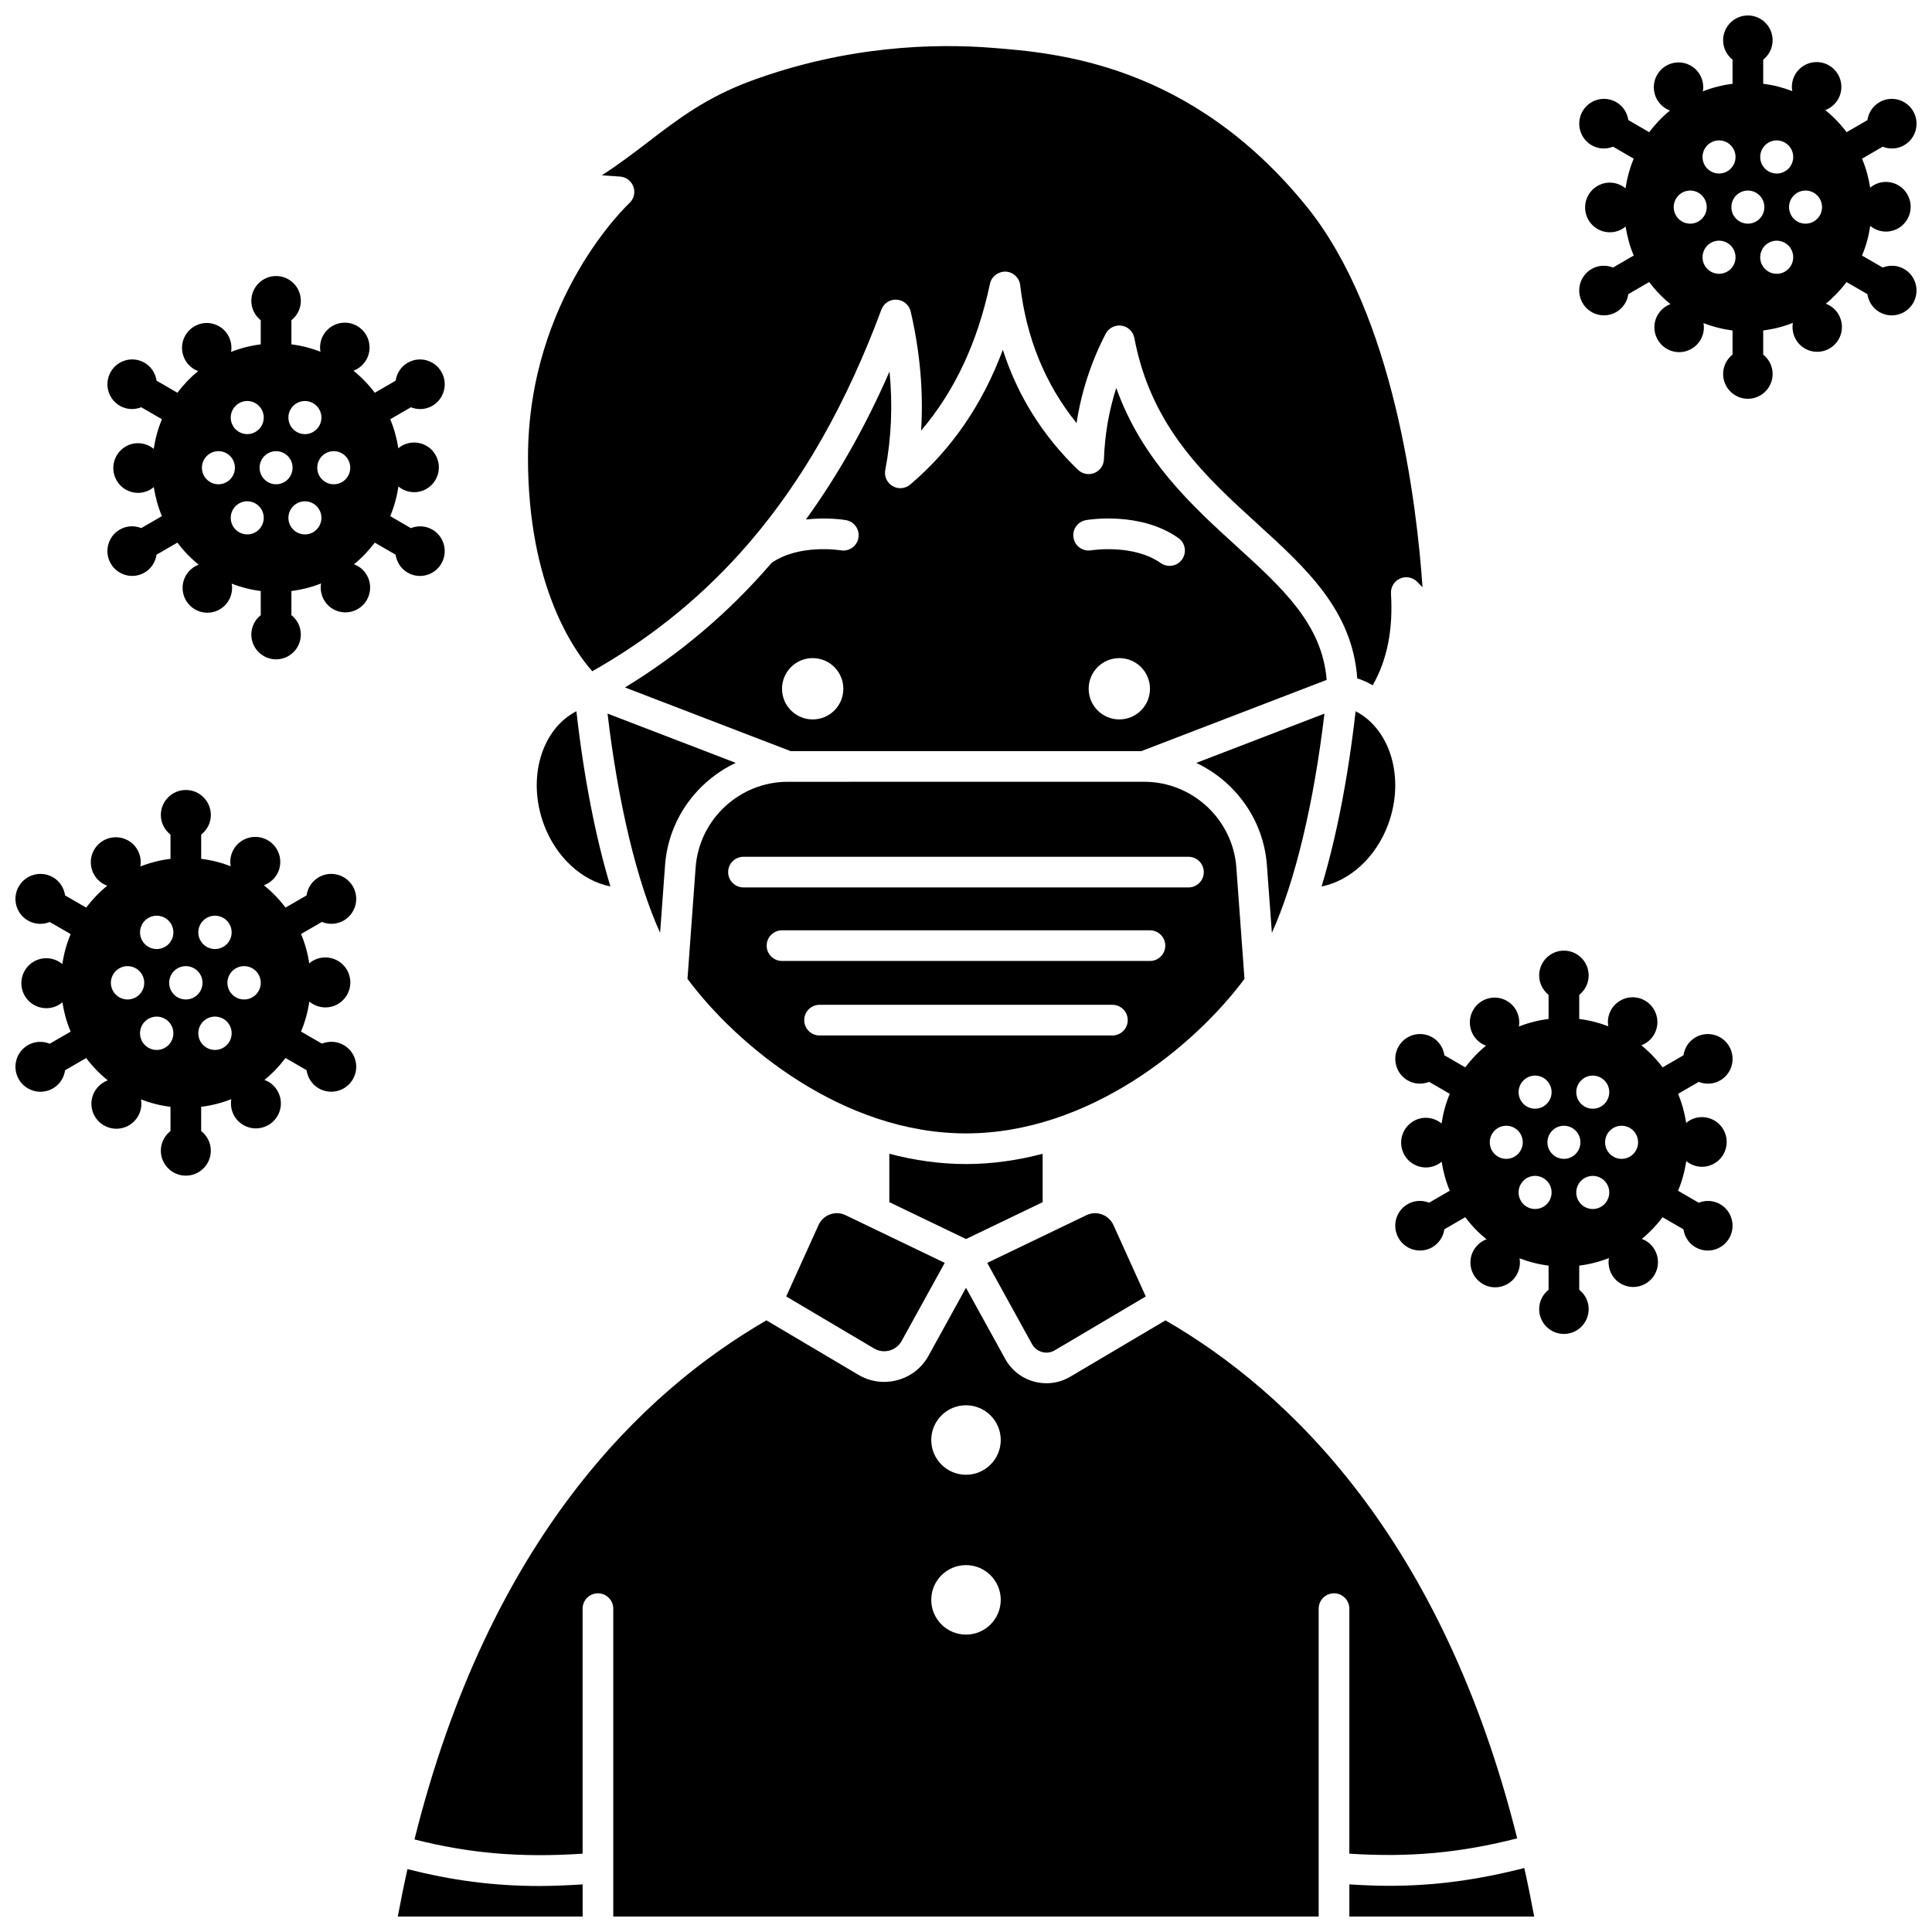 <?xml version="1.0" encoding="UTF-8"?>
<!-- Uploaded to: SVG Repo, www.svgrepo.com, Generator: SVG Repo Mixer Tools -->
<svg width="800px" height="800px" version="1.1" viewBox="144 144 512 512" xmlns="http://www.w3.org/2000/svg">
 <defs>
  <clipPath id="e">
   <path d="m501 639h50v12.902h-50z"/>
  </clipPath>
  <clipPath id="d">
   <path d="m249 639h50v12.902h-50z"/>
  </clipPath>
  <clipPath id="c">
   <path d="m253 485h294v166.9h-294z"/>
  </clipPath>
  <clipPath id="b">
   <path d="m562 148.09h89.902v101.91h-89.902z"/>
  </clipPath>
  <clipPath id="a">
   <path d="m148.09 353h90.906v103h-90.906z"/>
  </clipPath>
 </defs>
 <path d="m366.8 289.84c-0.105-0.012-10.961-1.777-18.312 3.324-11.281 13.105-24.199 24.078-38.859 33.02l43.887 16.867 92.969-0.004 49.094-18.867c-1.172-14.723-11.68-24.309-23.754-35.301-11.902-10.836-25.133-22.883-32.008-42.059-1.945 6.066-3.039 12.387-3.262 18.898-0.059 1.605-1.047 3.027-2.535 3.629-1.488 0.598-3.188 0.273-4.344-0.84-9.352-9.012-16.012-19.664-19.914-31.801-5.379 14.461-13.598 26.422-24.543 35.703-1.316 1.117-3.195 1.281-4.676 0.41-1.488-0.871-2.266-2.586-1.938-4.277 1.617-8.367 1.996-17.102 1.133-26.098-6.356 14.562-13.742 27.605-22.168 39.227 5.731-0.648 10.285 0.109 10.617 0.168 2.211 0.387 3.688 2.492 3.305 4.699-0.387 2.203-2.469 3.691-4.691 3.301zm-7.43 44.816c-4.488 0-8.125-3.637-8.125-8.125 0-4.488 3.637-8.125 8.125-8.125 4.488 0 8.125 3.637 8.125 8.125 0.004 4.488-3.633 8.125-8.125 8.125zm81.262 0c-4.488 0-8.125-3.637-8.125-8.125 0-4.488 3.637-8.125 8.125-8.125 4.488 0 8.125 3.637 8.125 8.125 0 4.488-3.637 8.125-8.125 8.125zm-8.832-52.824c0.586-0.094 14.355-2.394 24.484 4.746 1.836 1.293 2.273 3.828 0.984 5.66-0.793 1.125-2.047 1.723-3.324 1.723-0.809 0-1.625-0.238-2.336-0.742-7.301-5.141-18.309-3.402-18.414-3.379-2.223 0.367-4.316-1.098-4.699-3.309-0.391-2.215 1.094-4.312 3.305-4.699z"/>
 <path d="m288.11 362.43c3.238 8.805 10.195 15.02 17.656 16.488-3.918-12.957-7.023-28.816-9.016-46.434-9.219 4.746-13.141 17.715-8.641 29.945z"/>
 <path d="m481.06 391.21c6.113-13.465 11.113-34.238 13.93-58.09l-33.977 13.059c10.355 4.883 17.848 15.051 18.73 27.102z"/>
 <g clip-path="url(#e)">
  <path d="m512.11 643.76c-3.402 0-6.918-0.156-10.52-0.379v8.52h48.988c-0.82-4.379-1.688-8.688-2.625-12.855-12.344 3.144-23.629 4.715-35.844 4.715z"/>
 </g>
 <g clip-path="url(#d)">
  <path d="m251.98 639.34c-0.914 4.074-1.758 8.285-2.562 12.562h48.988v-8.52c-3.957 0.25-7.805 0.426-11.488 0.426-12.145 0-23.156-1.488-34.938-4.469z"/>
 </g>
 <g clip-path="url(#c)">
  <path d="m501.59 635.24c15.922 1.031 29.348-0.191 44.484-4.059-19.863-79.461-60.453-118.35-93.211-137.27l-25.207 14.918c-1.949 1.156-4.121 1.746-6.324 1.746-1.102 0-2.207-0.148-3.305-0.445-3.281-0.895-5.996-3.027-7.637-6.008l-10.395-18.844-9.93 18.008c-1.762 3.203-4.676 5.492-8.207 6.457-1.18 0.32-2.367 0.48-3.555 0.48-2.367 0-4.699-0.633-6.797-1.871l-24.391-14.441c-32.801 18.945-73.434 57.906-93.273 137.56 14.711 3.727 28.16 4.859 44.555 3.773v-64.934c0-2.242 1.82-4.062 4.062-4.062 2.242 0 4.062 1.82 4.062 4.062v81.59h186.94v-81.594c0-2.242 1.82-4.062 4.062-4.062 2.242 0 4.062 1.82 4.062 4.062v64.934zm-101.59-58.055c-5.086 0-9.207-4.125-9.207-9.207s4.125-9.207 9.207-9.207 9.207 4.125 9.207 9.207c0 5.086-4.121 9.207-9.207 9.207zm0-42.359c-5.086 0-9.207-4.125-9.207-9.207 0-5.082 4.125-9.207 9.207-9.207s9.207 4.125 9.207 9.207c0 5.082-4.121 9.207-9.207 9.207z"/>
 </g>
 <path d="m320.25 373.27c0.883-12.051 8.375-22.215 18.73-27.102l-33.977-13.059c2.816 23.855 7.816 44.629 13.93 58.09z"/>
 <path d="m511.89 362.43c4.496-12.234 0.578-25.203-8.641-29.945-1.992 17.621-5.098 33.48-9.016 46.438 7.453-1.469 14.422-7.688 17.656-16.492z"/>
 <path d="m473.8 403.41-2.16-29.543c-0.93-12.723-11.645-22.684-24.398-22.688h-0.008-0.012l-94.453 0.004h-0.012-0.008c-12.754 0.004-23.469 9.965-24.398 22.684l-2.16 29.543c13.246 17.82 41.285 40.953 73.809 40.953 32.523 0 60.559-23.129 73.801-40.953zm-35 15h-77.613c-2.242 0-4.062-1.82-4.062-4.062s1.82-4.062 4.062-4.062h77.613c2.242 0 4.062 1.82 4.062 4.062 0.004 2.242-1.816 4.062-4.062 4.062zm9.949-19.742h-97.512c-2.242 0-4.062-1.82-4.062-4.062 0-2.242 1.82-4.062 4.062-4.062h97.512c2.242 0 4.062 1.82 4.062 4.062 0 2.242-1.82 4.062-4.062 4.062zm10.207-19.488h-117.93c-2.242 0-4.062-1.82-4.062-4.062 0-2.242 1.82-4.062 4.062-4.062h117.93c2.242 0 4.062 1.82 4.062 4.062 0 2.242-1.82 4.062-4.062 4.062z"/>
 <path d="m420.31 462.59 0.004-12.828c-6.523 1.711-13.32 2.723-20.316 2.723s-13.789-1.012-20.316-2.727l-0.004 12.824 20.324 9.773z"/>
 <path d="m363.96 465.83c-1.359 0.496-2.441 1.496-3.039 2.816l-8.566 18.926 23.289 13.789c1.238 0.73 2.691 0.93 4.07 0.547 1.391-0.379 2.535-1.281 3.231-2.539l11.414-20.695-26.266-12.633c-1.301-0.633-2.766-0.707-4.133-0.211z"/>
 <path d="m283.92 265.31c0 34.047 12.258 51.191 17.039 56.578 16.039-9.078 29.801-20.34 41.641-34.125 0.008-0.016 0.023-0.023 0.031-0.039 14.273-16.625 25.75-36.938 34.945-61.668 0.625-1.688 2.258-2.762 4.07-2.637 1.789 0.117 3.297 1.395 3.699 3.141 2.488 10.797 3.41 21.359 2.754 31.547 8.848-10.34 14.973-23.379 18.25-38.906 0.414-1.945 2.211-3.277 4.164-3.219 1.992 0.094 3.621 1.613 3.848 3.59 1.621 13.996 6.637 26.25 14.934 36.539 1.273-8.258 3.852-16.18 7.715-23.652 0.797-1.539 2.5-2.398 4.195-2.156 1.715 0.25 3.082 1.562 3.406 3.266 4.473 23.633 18.809 36.688 32.676 49.312 12.898 11.746 25.109 22.891 26.398 40.902 0.402 0.133 0.816 0.25 1.195 0.406 1.012 0.402 1.969 0.883 2.902 1.406 3.828-6.715 5.426-14.707 4.84-24.316-0.102-1.699 0.863-3.277 2.418-3.965 1.547-0.688 3.371-0.332 4.555 0.891l1.387 1.43c-1.5-21.84-7.438-72.262-30.801-101.02-30.758-37.859-66.352-40.629-83.461-41.957-14.984-1.168-38.172-0.598-63.594 8.738-11.902 4.375-19.383 10.105-27.312 16.176-3.867 2.961-7.809 5.977-12.332 8.883l4.836 0.336c1.621 0.113 3.016 1.188 3.551 2.719s0.102 3.242-1.098 4.34c-0.262 0.242-26.852 25.055-26.852 67.457z"/>
 <path d="m420.17 502.3c1.133 0.316 2.328 0.148 3.348-0.449l24.117-14.277-8.566-18.926c-0.598-1.316-1.68-2.316-3.039-2.812-1.371-0.5-2.832-0.422-4.137 0.207l-26.266 12.633 11.875 21.539c0.582 1.027 1.527 1.773 2.668 2.086z"/>
 <g clip-path="url(#b)">
  <path d="m648.62 215.29c-1.805-1.043-3.887-1.105-5.688-0.391l-5.477-3.172c1.047-2.473 1.762-5.121 2.18-7.859 2.051 1.691 4.996 2.039 7.43 0.629 3.137-1.816 4.211-5.844 2.402-8.992s-5.82-4.227-8.957-2.41c-0.324 0.191-0.617 0.414-0.898 0.648-0.422-2.68-1.129-5.266-2.152-7.695l5.477-3.172c1.801 0.715 3.879 0.652 5.688-0.391 3.137-1.816 4.211-5.844 2.402-8.992-1.809-3.148-5.82-4.227-8.957-2.41-1.805 1.043-2.898 2.828-3.18 4.746l-5.523 3.199c-1.641-2.172-3.531-4.144-5.648-5.848 2.488-0.938 4.262-3.324 4.262-6.148 0-3.637-2.938-6.582-6.559-6.582-3.621 0-6.559 2.945-6.559 6.582 0 0.383 0.047 0.75 0.113 1.113-2.441-0.945-5.023-1.609-7.703-1.945l-0.004-6.387c1.508-1.207 2.496-3.043 2.496-5.133 0-3.637-2.938-6.582-6.559-6.582-3.621 0-6.559 2.945-6.559 6.582 0 2.086 0.988 3.926 2.496 5.133v6.394c-2.738 0.34-5.367 1.023-7.859 2 0.434-2.629-0.734-5.371-3.168-6.781-3.137-1.816-7.148-0.738-8.957 2.41-1.812 3.148-0.734 7.176 2.402 8.992 0.324 0.188 0.668 0.328 1.004 0.453-2.062 1.68-3.906 3.621-5.512 5.746l-5.523-3.199c-0.285-1.922-1.379-3.703-3.18-4.746-3.137-1.816-7.148-0.738-8.957 2.41-1.812 3.148-0.734 7.176 2.402 8.992 1.805 1.043 3.887 1.105 5.688 0.391l5.477 3.172c-1.047 2.473-1.762 5.121-2.18 7.859-2.051-1.691-4.996-2.039-7.43-0.629-3.137 1.816-4.211 5.844-2.402 8.992 1.812 3.148 5.82 4.231 8.957 2.41 0.324-0.191 0.617-0.414 0.898-0.648 0.422 2.68 1.129 5.266 2.152 7.695l-5.477 3.172c-1.801-0.715-3.879-0.652-5.688 0.391-3.137 1.816-4.211 5.844-2.402 8.992 1.809 3.148 5.82 4.227 8.957 2.41 1.805-1.043 2.898-2.828 3.18-4.746l5.523-3.199c1.641 2.172 3.531 4.144 5.648 5.848-2.488 0.938-4.262 3.324-4.262 6.148 0 3.637 2.938 6.582 6.559 6.582s6.559-2.945 6.559-6.582c0-0.383-0.047-0.75-0.113-1.113 2.441 0.945 5.023 1.609 7.703 1.945v6.394c-1.508 1.207-2.496 3.043-2.496 5.133 0 3.637 2.938 6.582 6.559 6.582 3.621 0 6.559-2.945 6.559-6.582 0-2.086-0.988-3.926-2.496-5.133v-6.394c2.738-0.34 5.367-1.023 7.859-2-0.434 2.629 0.734 5.371 3.168 6.781 3.137 1.816 7.148 0.738 8.957-2.41 1.812-3.148 0.734-7.176-2.402-8.992-0.324-0.188-0.668-0.328-1.004-0.453 2.062-1.68 3.906-3.621 5.512-5.746l5.523 3.199c0.285 1.922 1.379 3.703 3.18 4.746 3.137 1.816 7.148 0.738 8.957-2.41 1.812-3.156 0.738-7.188-2.398-9zm-37.559-31.883c1.207-2.102 3.879-2.82 5.973-1.605s2.809 3.894 1.602 5.992c-1.207 2.102-3.879 2.82-5.973 1.605-2.094-1.211-2.809-3.898-1.602-5.992zm-13.684-1.609c2.094-1.211 4.766-0.492 5.973 1.605 1.207 2.098 0.492 4.781-1.602 5.992s-4.766 0.492-5.973-1.605-0.488-4.777 1.602-5.992zm-5.453 21.477c-2.414 0-4.371-1.965-4.371-4.387 0-2.422 1.957-4.387 4.371-4.387 2.414 0 4.371 1.965 4.371 4.387 0 2.418-1.957 4.387-4.371 4.387zm11.426 11.09c-1.207 2.102-3.879 2.82-5.973 1.605-2.094-1.211-2.809-3.894-1.602-5.992 1.207-2.102 3.879-2.82 5.973-1.605 2.094 1.211 2.809 3.898 1.602 5.992zm3.856-11.09c-2.414 0-4.371-1.965-4.371-4.387 0-2.422 1.957-4.387 4.371-4.387 2.414 0 4.371 1.965 4.371 4.387 0 2.418-1.957 4.387-4.371 4.387zm9.828 12.699c-2.094 1.211-4.766 0.492-5.973-1.605-1.207-2.098-0.492-4.781 1.602-5.992 2.094-1.211 4.766-0.492 5.973 1.605 1.207 2.098 0.488 4.777-1.602 5.992zm5.453-12.699c-2.414 0-4.371-1.965-4.371-4.387 0-2.422 1.957-4.387 4.371-4.387 2.414 0 4.371 1.965 4.371 4.387 0 2.418-1.953 4.387-4.371 4.387z"/>
 </g>
 <path d="m599.87 430.32c3.137-1.816 4.211-5.844 2.402-8.992-1.809-3.148-5.82-4.227-8.957-2.41-1.805 1.043-2.898 2.828-3.18 4.746l-5.523 3.199c-1.641-2.172-3.531-4.144-5.648-5.848 2.488-0.938 4.262-3.324 4.262-6.148 0-3.637-2.938-6.582-6.559-6.582-3.621 0-6.559 2.945-6.559 6.582 0 0.383 0.047 0.75 0.113 1.113-2.441-0.945-5.023-1.609-7.703-1.945v-6.394c1.508-1.207 2.496-3.043 2.496-5.133 0-3.637-2.938-6.582-6.559-6.582s-6.559 2.945-6.559 6.582c0 2.086 0.988 3.926 2.496 5.133v6.394c-2.738 0.34-5.367 1.023-7.859 2 0.434-2.629-0.734-5.371-3.168-6.781-3.137-1.816-7.148-0.738-8.957 2.41-1.812 3.148-0.734 7.176 2.402 8.992 0.324 0.188 0.668 0.328 1.004 0.453-2.062 1.68-3.906 3.621-5.512 5.746l-5.523-3.199c-0.285-1.922-1.379-3.703-3.18-4.746-3.137-1.816-7.148-0.738-8.957 2.41-1.812 3.148-0.734 7.176 2.402 8.992 1.805 1.043 3.887 1.105 5.688 0.391l5.477 3.172c-1.047 2.473-1.762 5.121-2.18 7.859-2.051-1.691-4.996-2.039-7.43-0.629-3.137 1.816-4.211 5.844-2.402 8.992 1.812 3.148 5.82 4.231 8.957 2.41 0.324-0.191 0.617-0.414 0.898-0.648 0.422 2.68 1.129 5.266 2.152 7.695l-5.477 3.172c-1.801-0.715-3.879-0.652-5.688 0.391-3.137 1.816-4.211 5.844-2.402 8.992 1.809 3.148 5.82 4.227 8.957 2.41 1.805-1.043 2.898-2.828 3.18-4.746l5.523-3.199c1.641 2.172 3.531 4.144 5.648 5.848-2.488 0.938-4.262 3.324-4.262 6.148 0 3.637 2.938 6.582 6.559 6.582 3.621 0 6.559-2.945 6.559-6.582 0-0.383-0.047-0.75-0.113-1.113 2.441 0.945 5.023 1.609 7.703 1.945v6.394c-1.508 1.207-2.496 3.043-2.496 5.133 0 3.637 2.938 6.582 6.559 6.582s6.559-2.945 6.559-6.582c0-2.086-0.988-3.926-2.496-5.133v-6.394c2.738-0.34 5.367-1.023 7.859-2-0.434 2.629 0.734 5.371 3.168 6.781 3.137 1.816 7.148 0.738 8.957-2.41 1.812-3.148 0.734-7.176-2.402-8.992-0.324-0.188-0.668-0.328-1.004-0.453 2.062-1.68 3.906-3.621 5.512-5.746l5.523 3.199c0.285 1.922 1.379 3.703 3.18 4.746 3.137 1.816 7.148 0.738 8.957-2.41 1.812-3.148 0.734-7.176-2.402-8.992-1.805-1.043-3.887-1.105-5.688-0.391l-5.477-3.172c1.047-2.473 1.762-5.121 2.18-7.859 2.051 1.691 4.996 2.039 7.43 0.629 3.137-1.816 4.211-5.844 2.402-8.992-1.809-3.148-5.82-4.227-8.957-2.41-0.324 0.191-0.617 0.414-0.898 0.648-0.422-2.68-1.129-5.266-2.152-7.695l5.477-3.172c1.801 0.715 3.887 0.656 5.688-0.391zm-37.559 0.922c1.207-2.102 3.879-2.82 5.973-1.605 2.094 1.215 2.809 3.894 1.602 5.992-1.207 2.102-3.879 2.82-5.973 1.605-2.09-1.211-2.805-3.894-1.602-5.992zm-13.684-1.609c2.094-1.211 4.766-0.492 5.973 1.605 1.207 2.098 0.492 4.781-1.602 5.992-2.094 1.211-4.766 0.492-5.973-1.605-1.203-2.094-0.484-4.777 1.602-5.992zm-5.449 21.477c-2.414 0-4.371-1.965-4.371-4.387s1.957-4.387 4.371-4.387c2.414 0 4.371 1.965 4.371 4.387s-1.961 4.387-4.371 4.387zm11.422 11.094c-1.207 2.102-3.879 2.82-5.973 1.605-2.094-1.211-2.809-3.894-1.602-5.992 1.207-2.102 3.879-2.82 5.973-1.605 2.094 1.211 2.809 3.894 1.602 5.992zm3.856-11.094c-2.414 0-4.371-1.965-4.371-4.387s1.957-4.387 4.371-4.387 4.371 1.965 4.371 4.387c0.004 2.422-1.957 4.387-4.371 4.387zm9.828 12.703c-2.094 1.211-4.766 0.492-5.973-1.605-1.207-2.098-0.492-4.781 1.602-5.992 2.094-1.211 4.766-0.492 5.973 1.605 1.207 2.094 0.488 4.777-1.602 5.992zm5.453-12.703c-2.414 0-4.371-1.965-4.371-4.387s1.957-4.387 4.371-4.387 4.371 1.965 4.371 4.387-1.953 4.387-4.371 4.387z"/>
 <g clip-path="url(#a)">
  <path d="m235.09 387.95c3.168-1.828 4.254-5.883 2.426-9.047-1.828-3.168-5.883-4.254-9.047-2.426-1.836 1.059-2.945 2.867-3.223 4.816l-5.582 3.227c-1.664-2.199-3.578-4.191-5.731-5.914 2.531-0.934 4.344-3.344 4.344-6.195 0-3.66-2.965-6.625-6.625-6.625s-6.625 2.965-6.625 6.625c0 0.395 0.047 0.777 0.117 1.152-2.484-0.957-5.102-1.633-7.828-1.965v-6.422c1.547-1.211 2.562-3.078 2.562-5.195 0-3.66-2.965-6.625-6.625-6.625s-6.625 2.965-6.625 6.625c0 2.121 1.012 3.984 2.559 5.195v6.422c-2.781 0.34-5.461 1.035-7.988 2.027 0.453-2.656-0.727-5.434-3.195-6.859-3.168-1.828-7.219-0.742-9.051 2.426-1.828 3.168-0.742 7.219 2.426 9.051 0.34 0.195 0.691 0.34 1.047 0.473-2.098 1.699-3.961 3.66-5.59 5.809l-5.582-3.227c-0.277-1.945-1.387-3.758-3.223-4.816-3.168-1.828-7.219-0.742-9.047 2.426s-0.742 7.219 2.426 9.047c1.836 1.059 3.957 1.113 5.781 0.383l5.543 3.203c-1.066 2.504-1.793 5.176-2.211 7.945-2.07-1.727-5.07-2.098-7.547-0.668-3.168 1.828-4.254 5.883-2.426 9.051 1.828 3.168 5.883 4.254 9.051 2.426 0.34-0.199 0.648-0.434 0.941-0.68 0.426 2.711 1.141 5.328 2.188 7.777l-5.543 3.203c-1.824-0.742-3.945-0.688-5.777 0.371-3.168 1.828-4.254 5.883-2.426 9.047 1.828 3.168 5.883 4.254 9.047 2.426 1.836-1.059 2.945-2.867 3.223-4.82l5.582-3.227c1.664 2.199 3.578 4.191 5.731 5.914-2.531 0.934-4.344 3.344-4.344 6.195 0 3.66 2.965 6.625 6.625 6.625s6.625-2.965 6.625-6.625c0-0.395-0.047-0.777-0.117-1.148 2.484 0.957 5.098 1.633 7.828 1.965v6.422c-1.547 1.211-2.559 3.078-2.559 5.195 0 3.66 2.965 6.625 6.625 6.625s6.625-2.965 6.625-6.625c0-2.121-1.016-3.984-2.562-5.195v-6.422c2.789-0.34 5.461-1.035 7.988-2.027-0.453 2.656 0.727 5.43 3.199 6.856 3.168 1.828 7.219 0.742 9.051-2.426s0.742-7.219-2.426-9.051c-0.336-0.195-0.691-0.34-1.047-0.473 2.098-1.699 3.961-3.66 5.59-5.809l5.582 3.223c0.277 1.945 1.387 3.758 3.223 4.82 3.168 1.828 7.219 0.742 9.047-2.426 1.828-3.168 0.742-7.219-2.426-9.047-1.836-1.059-3.957-1.113-5.781-0.383l-5.543-3.203c1.066-2.504 1.793-5.176 2.211-7.945 2.07 1.727 5.07 2.098 7.547 0.668 3.168-1.828 4.254-5.883 2.426-9.051s-5.883-4.254-9.051-2.426c-0.34 0.199-0.648 0.434-0.941 0.68-0.426-2.711-1.141-5.324-2.188-7.777l5.543-3.203c1.816 0.75 3.941 0.691 5.773-0.367zm-37.945 0.93c1.219-2.113 3.922-2.836 6.035-1.617 2.113 1.219 2.836 3.922 1.617 6.035s-3.922 2.836-6.035 1.617c-2.109-1.227-2.836-3.926-1.617-6.035zm-13.824-1.617c2.113-1.219 4.816-0.496 6.035 1.617 1.219 2.113 0.496 4.816-1.617 6.035s-4.816 0.496-6.035-1.617-0.496-4.816 1.617-6.035zm-5.516 21.609c-2.438 0-4.418-1.98-4.418-4.418s1.98-4.418 4.418-4.418 4.418 1.98 4.418 4.418c0.004 2.445-1.973 4.418-4.418 4.418zm11.547 11.168c-1.219 2.113-3.922 2.836-6.035 1.617-2.113-1.219-2.836-3.922-1.617-6.035 1.219-2.113 3.922-2.836 6.035-1.617s2.836 3.922 1.617 6.035zm3.898-11.168c-2.438 0-4.418-1.98-4.418-4.418s1.98-4.418 4.418-4.418 4.418 1.98 4.418 4.418c0 2.445-1.98 4.418-4.418 4.418zm9.93 12.781c-2.113 1.219-4.816 0.496-6.035-1.617-1.219-2.113-0.496-4.816 1.617-6.035s4.816-0.496 6.035 1.617c1.219 2.117 0.496 4.816-1.617 6.035zm5.508-12.781c-2.438 0-4.418-1.98-4.418-4.418s1.98-4.418 4.418-4.418 4.418 1.98 4.418 4.418c0 2.445-1.973 4.418-4.418 4.418z"/>
 </g>
 <path d="m252.02 295.75c3.137 1.816 7.148 0.738 8.957-2.41 1.812-3.148 0.734-7.176-2.402-8.992-1.805-1.043-3.887-1.105-5.688-0.391l-5.477-3.172c1.047-2.473 1.762-5.121 2.18-7.859 2.051 1.691 4.996 2.039 7.43 0.629 3.137-1.816 4.211-5.844 2.402-8.992-1.809-3.148-5.82-4.227-8.957-2.41-0.324 0.191-0.617 0.414-0.898 0.648-0.422-2.68-1.129-5.266-2.152-7.695l5.477-3.172c1.801 0.715 3.879 0.652 5.688-0.391 3.137-1.816 4.211-5.844 2.402-8.992-1.809-3.148-5.82-4.227-8.957-2.41-1.805 1.043-2.898 2.828-3.18 4.746l-5.523 3.199c-1.641-2.172-3.531-4.144-5.648-5.848 2.488-0.938 4.262-3.324 4.262-6.148 0-3.637-2.938-6.582-6.559-6.582s-6.559 2.945-6.559 6.582c0 0.383 0.047 0.75 0.113 1.113-2.441-0.945-5.023-1.609-7.703-1.945v-6.394c1.508-1.207 2.496-3.043 2.496-5.133 0-3.637-2.938-6.582-6.559-6.582-3.621 0-6.559 2.945-6.559 6.582 0 2.086 0.988 3.926 2.496 5.133v6.394c-2.738 0.34-5.367 1.023-7.859 2 0.434-2.629-0.734-5.371-3.168-6.781-3.137-1.816-7.148-0.738-8.957 2.41-1.812 3.148-0.734 7.176 2.402 8.992 0.324 0.188 0.668 0.328 1.004 0.453-2.062 1.68-3.906 3.621-5.512 5.746l-5.523-3.199c-0.285-1.922-1.379-3.703-3.18-4.746-3.137-1.816-7.148-0.738-8.957 2.41-1.812 3.148-0.734 7.176 2.402 8.992 1.805 1.043 3.887 1.105 5.688 0.391l5.477 3.172c-1.047 2.473-1.762 5.121-2.18 7.859-2.051-1.691-4.996-2.039-7.43-0.629-3.137 1.816-4.211 5.844-2.402 8.992 1.812 3.148 5.82 4.231 8.957 2.41 0.324-0.191 0.617-0.414 0.898-0.648 0.422 2.68 1.129 5.266 2.152 7.695l-5.477 3.172c-1.801-0.715-3.879-0.652-5.688 0.391-3.137 1.816-4.211 5.844-2.402 8.992 1.809 3.148 5.82 4.227 8.957 2.41 1.805-1.043 2.898-2.828 3.18-4.746l5.523-3.199c1.641 2.172 3.531 4.144 5.648 5.848-2.488 0.938-4.262 3.324-4.262 6.148 0 3.637 2.938 6.582 6.559 6.582s6.559-2.945 6.559-6.582c0-0.383-0.047-0.75-0.113-1.113 2.441 0.945 5.023 1.609 7.703 1.945v6.394c-1.508 1.207-2.496 3.043-2.496 5.133 0 3.637 2.938 6.582 6.559 6.582 3.621 0 6.559-2.945 6.559-6.582 0-2.086-0.988-3.926-2.496-5.133v-6.394c2.738-0.34 5.367-1.023 7.859-2-0.434 2.629 0.734 5.371 3.168 6.781 3.137 1.816 7.148 0.738 8.957-2.41 1.812-3.148 0.734-7.176-2.402-8.992-0.324-0.188-0.668-0.328-1.004-0.453 2.062-1.68 3.906-3.621 5.512-5.746l5.523 3.199c0.285 1.918 1.375 3.703 3.18 4.746zm-31-43.281c1.207-2.102 3.879-2.82 5.973-1.605 2.094 1.215 2.809 3.894 1.602 5.992-1.207 2.102-3.879 2.82-5.973 1.605-2.094-1.211-2.809-3.898-1.602-5.992zm-13.684-1.609c2.094-1.211 4.766-0.492 5.973 1.605 1.207 2.098 0.492 4.781-1.602 5.992-2.094 1.211-4.766 0.492-5.973-1.605-1.207-2.098-0.488-4.777 1.602-5.992zm-5.453 21.477c-2.414 0-4.371-1.965-4.371-4.387s1.957-4.387 4.371-4.387c2.414 0 4.371 1.965 4.371 4.387s-1.957 4.387-4.371 4.387zm11.426 11.09c-1.207 2.102-3.879 2.82-5.973 1.605-2.094-1.211-2.809-3.894-1.602-5.992 1.207-2.102 3.879-2.82 5.973-1.605 2.094 1.211 2.809 3.898 1.602 5.992zm3.856-11.09c-2.414 0-4.371-1.965-4.371-4.387s1.957-4.387 4.371-4.387c2.414 0 4.371 1.965 4.371 4.387s-1.957 4.387-4.371 4.387zm9.828 12.699c-2.094 1.211-4.766 0.492-5.973-1.605s-0.492-4.781 1.602-5.992c2.094-1.211 4.766-0.492 5.973 1.605s0.488 4.777-1.602 5.992zm5.453-12.699c-2.414 0-4.371-1.965-4.371-4.387s1.957-4.387 4.371-4.387c2.414 0 4.371 1.965 4.371 4.387s-1.953 4.387-4.371 4.387z"/>
</svg>